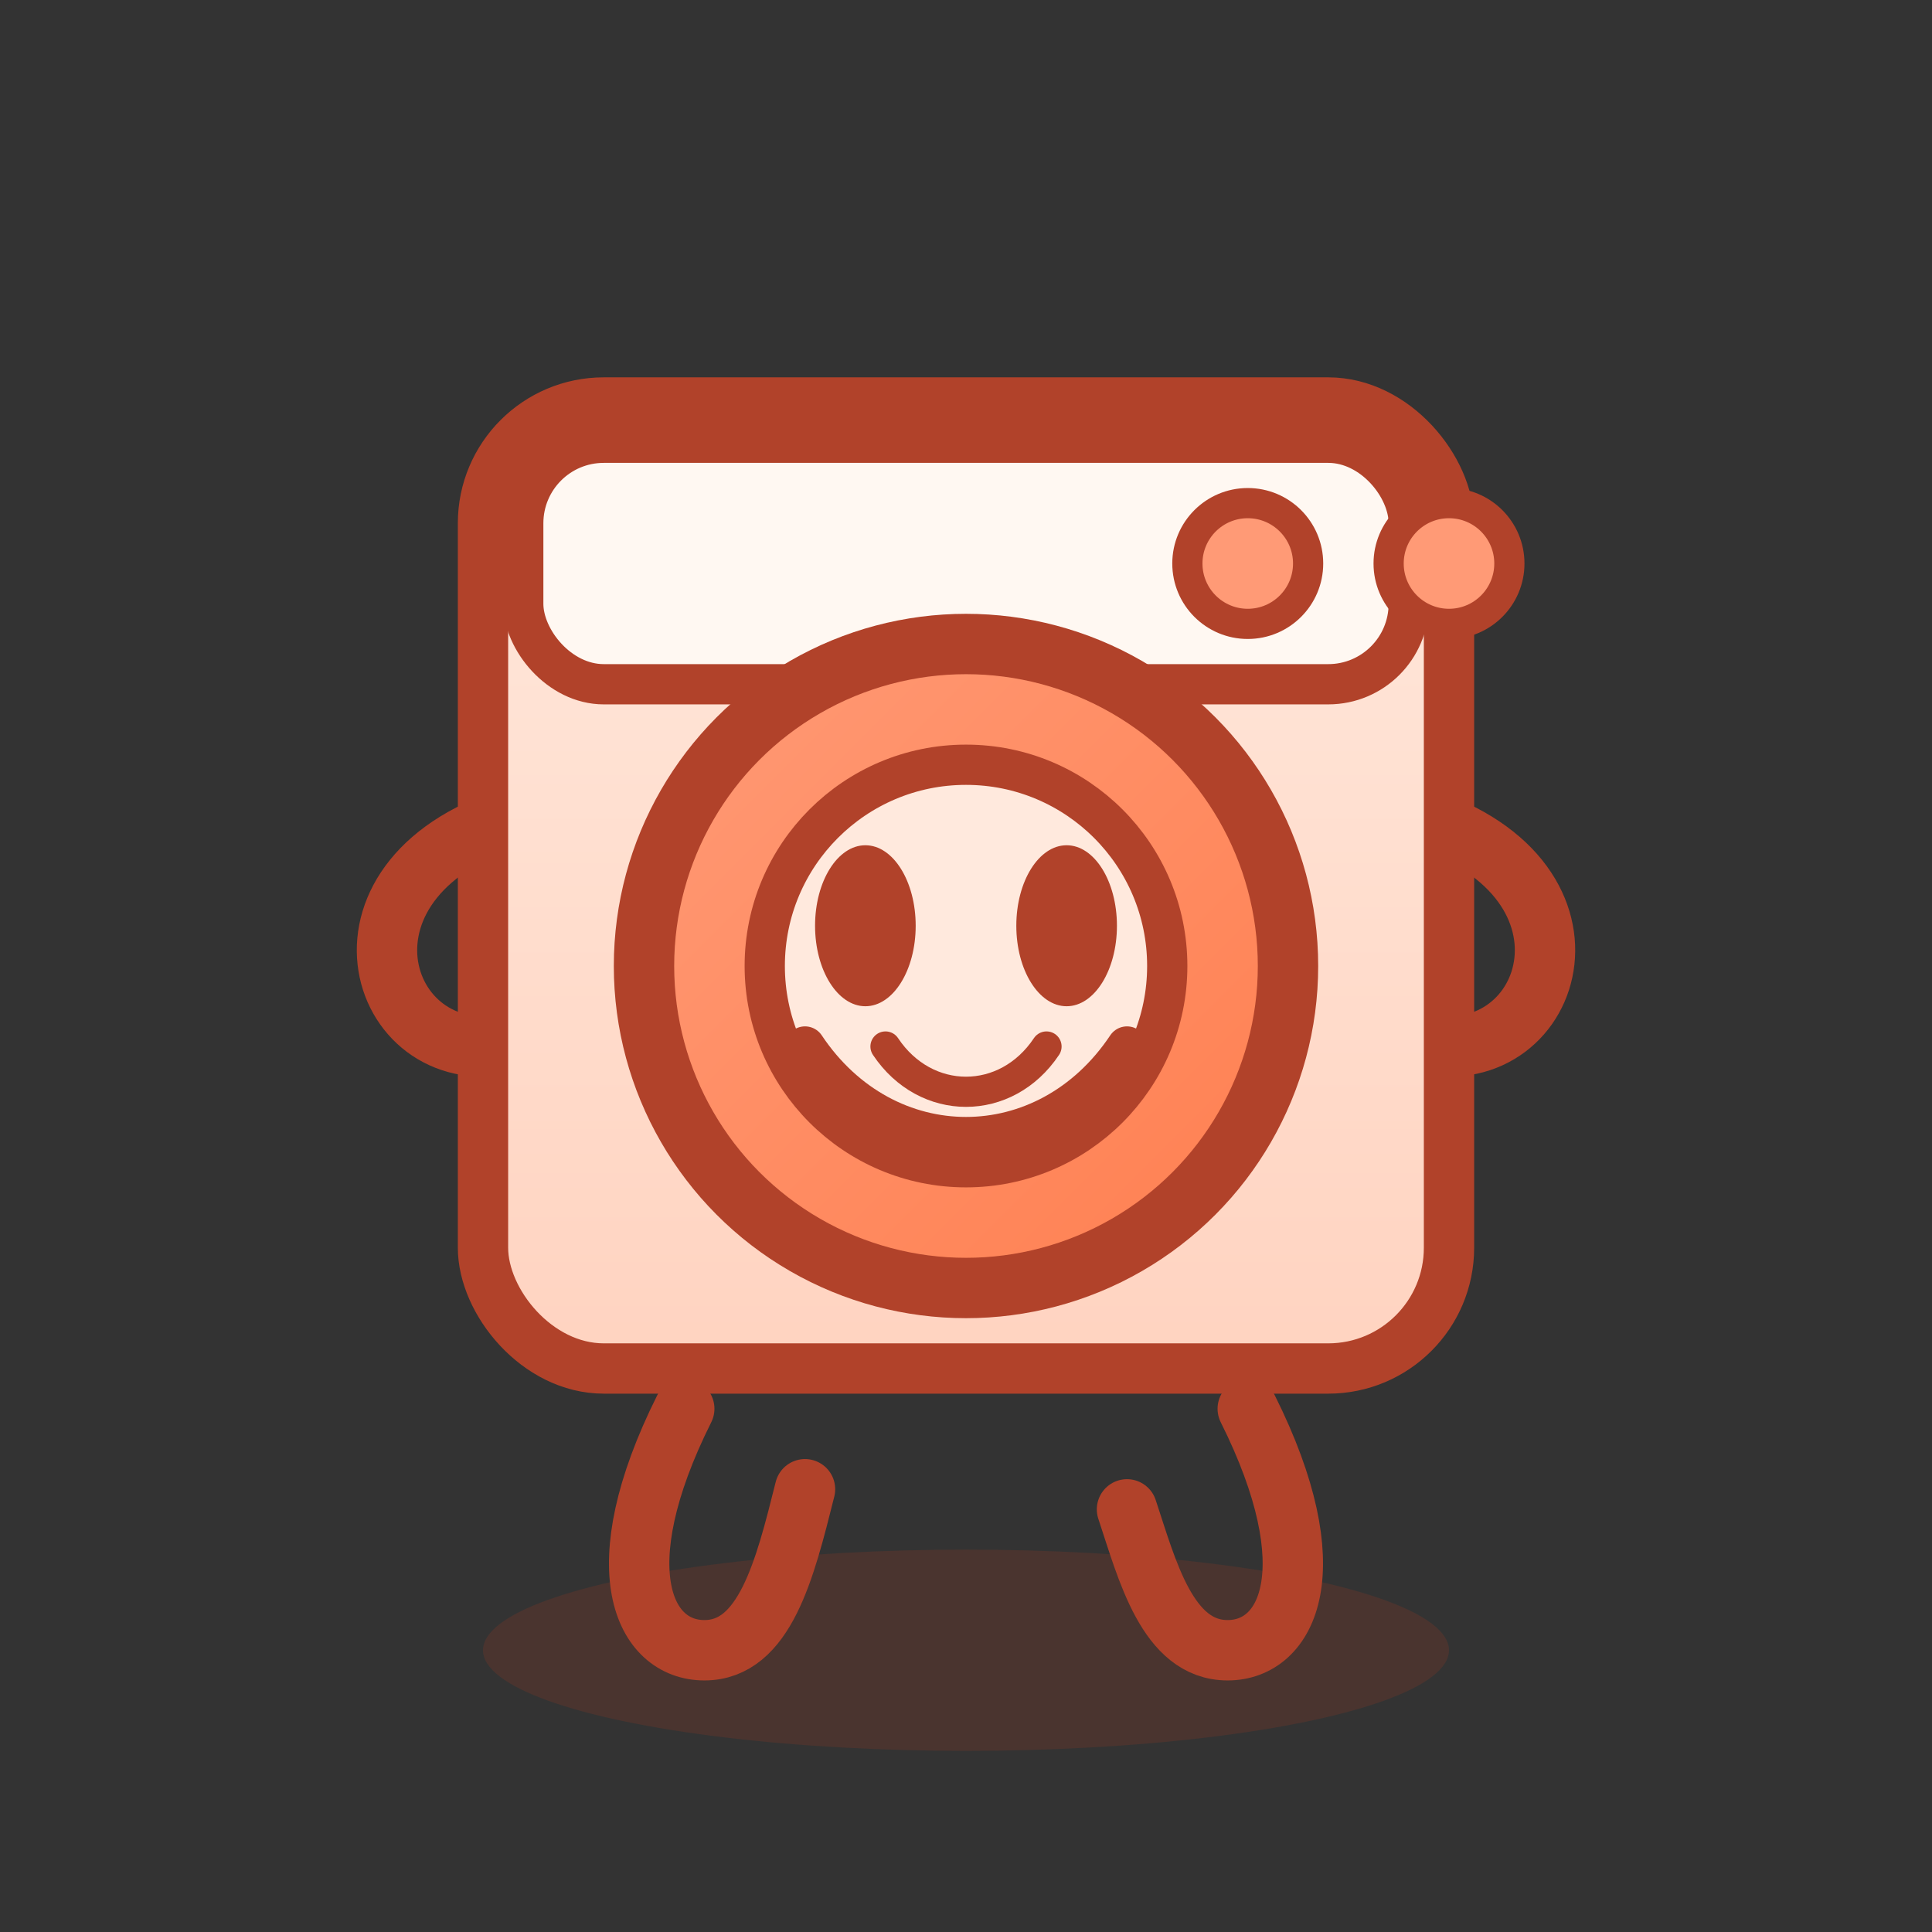 <svg xmlns="http://www.w3.org/2000/svg" viewBox="0 0 96 96" role="img" aria-label="Playful laundry icon">
  <rect x="0" y="0" width="96" height="96" fill="#333333" stroke="none"/>
  <defs>
    <linearGradient id="bodyGradient" x1="0%" y1="0%" x2="0%" y2="100%">
      <stop offset="0%" stop-color="#ffe9dd" />
      <stop offset="100%" stop-color="#ffd3c0" />
    </linearGradient>
    <linearGradient id="drumGradient" x1="0%" y1="0%" x2="100%" y2="100%">
      <stop offset="0%" stop-color="#ff9a76" />
      <stop offset="100%" stop-color="#ff7f50" />
    </linearGradient>
  </defs>

  <!-- Shadow -->
  <ellipse cx="48" cy="82" rx="24" ry="5" fill="#a53a21" opacity="0.2" />

  <!-- Legs -->
  <path
    d="M34 70 C30 78 32 82 35 82 C38 82 39 78 40 74"
    stroke="#b1422a"
    stroke-width="3"
    stroke-linecap="round"
    fill="none"
  />
  <path
    d="M62 70 C66 78 64 82 61 82 C58 82 57 78 56 75"
    stroke="#b1422a"
    stroke-width="3"
    stroke-linecap="round"
    fill="none"
  />

  <!-- Arms -->
  <path
    d="M28 40 C16 42 18 52 24 52 C30 52 30 44 34 45"
    stroke="#b1422a"
    stroke-width="3"
    stroke-linecap="round"
    fill="none"
  />
  <path
    d="M68 40 C80 42 78 52 72 52 C66 52 66 44 62 45"
    stroke="#b1422a"
    stroke-width="3"
    stroke-linecap="round"
    fill="none"
  />

  <!-- Body -->
  <rect x="24" y="20" width="48" height="48" rx="6" fill="url(#bodyGradient)" stroke="#b1422a" stroke-width="2.5" />

  <!-- Top panel -->
  <rect x="26" y="22" width="44" height="12" rx="4" fill="#fff8f2" stroke="#b1422a" stroke-width="2" />
  <circle cx="62" cy="28" r="3" fill="#ff9a76" stroke="#b1422a" stroke-width="1.5" />
  <circle cx="72" cy="28" r="3" fill="#ff9a76" stroke="#b1422a" stroke-width="1.5" />

  <!-- Drum -->
  <circle cx="48" cy="48" r="16" fill="url(#drumGradient)" stroke="#b1422a" stroke-width="3" />
  <circle cx="48" cy="48" r="10" fill="#ffe9dd" stroke="#b1422a" stroke-width="2" />

  <!-- Face -->
  <ellipse cx="43" cy="46" rx="2.5" ry="4" fill="#b1422a" />
  <ellipse cx="53" cy="46" rx="2.5" ry="4" fill="#b1422a" />
  <path
    d="M40 52 C44 58 52 58 56 52"
    stroke="#b1422a"
    stroke-width="2"
    stroke-linecap="round"
    fill="none"
  />
  <path
    d="M44 52 C46 55 50 55 52 52"
    fill="none"
    stroke="#b1422a"
    stroke-width="1.5"
    stroke-linecap="round"
  />
</svg>